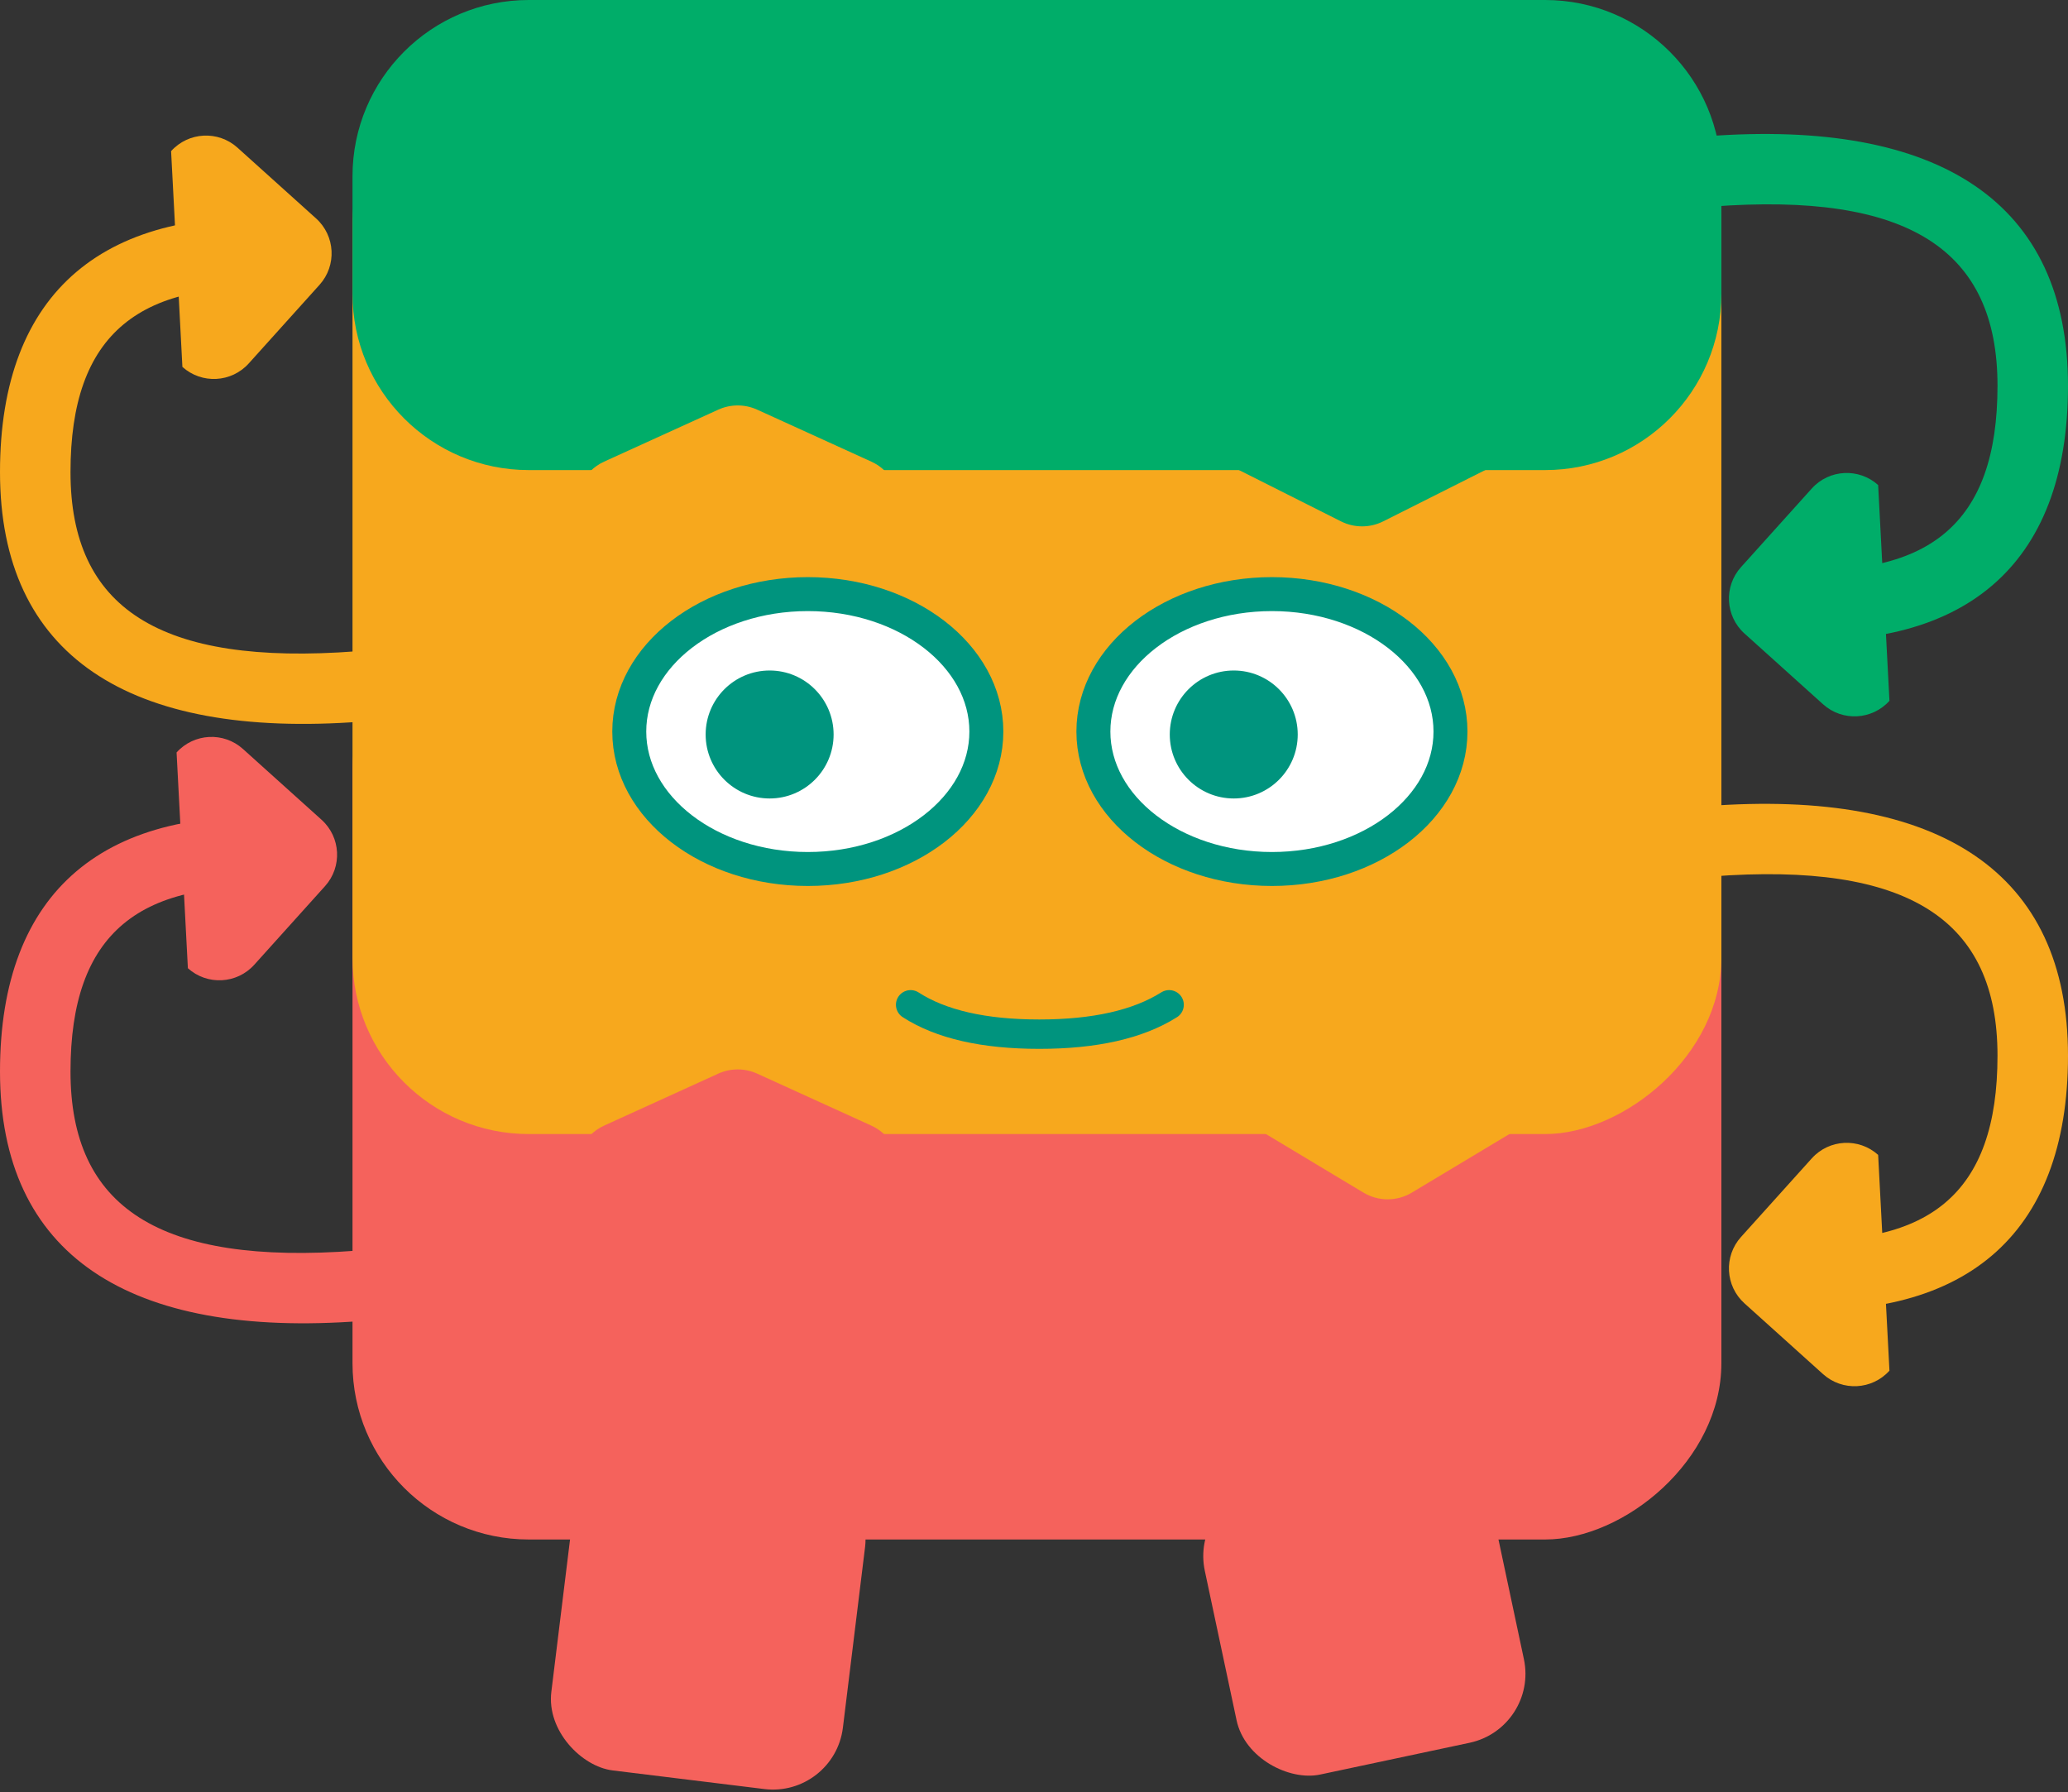 <?xml version="1.0" encoding="UTF-8"?>
<svg width="352px" height="305px" viewBox="0 0 352 305" version="1.1" xmlns="http://www.w3.org/2000/svg" xmlns:xlink="http://www.w3.org/1999/xlink">
    <rect x="0" y="0" width="352" height="305" fill="#333333" stroke="none"/>
    <!-- Generator: Sketch 52.6 (67491) - http://www.bohemiancoding.com/sketch -->
    <title>Slice</title>
    <desc>Created with Sketch.</desc>
    <g id="Page-1" stroke="none" stroke-width="1" fill="none" fill-rule="evenodd">
        <g id="logo" transform="translate(176.5, 153) rotate(90) translate(-176.5, -153) translate(23.5, 36.5)">
            <g id="Group-Copy-2" transform="translate(-0, -0)">
                <rect id="Rectangle" fill="#F5625C" transform="translate(275.591, 172.452) scale(-1, 1) rotate(-7) translate(-275.591, -172.452) " x="248.091" y="147.452" width="55" height="50" rx="12"></rect>
                <rect id="Rectangle-Copy" fill="#F5625C" transform="translate(274.844, 60.769) scale(-1, 1) rotate(12) translate(-274.844, -60.769) " x="249.844" y="35.769" width="50" height="50" rx="12"></rect>
                <rect id="Rectangle-Copy-28" fill="#F5625C" x="101" y="0" width="161" height="233" rx="30"></rect>
                <rect id="Rectangle-Copy-29" fill="#F7A81D" x="8" y="0" width="185" height="233" rx="30"></rect>
                <path d="M30,0 L50,0 C66.569,-3.04359188e-15 80,13.431 80,30 L80,203 C80,219.569 66.569,233 50,233 L30,233 C13.431,233 1.67448831e-14,219.569 -1.26217745e-29,203 L-1.26217745e-29,30 C-2.02906125e-15,13.431 13.431,3.04359188e-15 30,0 Z" id="Rectangle-Copy-30" fill="#00AD69"></path>
                <g id="eye" transform="translate(104, 49)" stroke="#00947E">
                    <ellipse id="Oval" stroke-width="5.78" fill="#FFFFFF" cx="20.5" cy="27.5" rx="23.39" ry="30.39"></ellipse>
                    <circle id="Oval" stroke-width="2.89" fill="#00947E" cx="21" cy="34" r="9.445"></circle>
                </g>
                <g id="eye-copy" transform="translate(104, 128)" stroke="#00947E">
                    <ellipse id="Oval" stroke-width="5.78" fill="#FFFFFF" cx="20.5" cy="27.5" rx="23.39" ry="30.39"></ellipse>
                    <circle id="Oval" stroke-width="2.89" fill="#00947E" cx="21" cy="34" r="9.445"></circle>
                </g>
                <path d="M192.607,49.303 L204.107,49.303 L204.107,65.303 L192.607,65.303 L192.607,87.606 C191.229,87.593 189.837,87.225 188.57,86.464 C187.445,85.789 186.504,84.847 185.828,83.722 L172.141,60.92 C170.62,58.386 170.62,55.22 172.141,52.686 L185.828,29.883 C187.312,27.411 189.921,26.03 192.607,26 L192.607,49.303 Z" id="Combined-Shape-Copy-21" fill="#F7A81D" transform="translate(187.554, 56.803) scale(-1, 1) translate(-187.554, -56.803) "></path>
                <path d="M83.58,51.654 L89.58,51.654 L89.58,70.654 L83.58,70.654 L83.58,90.309 C82.388,90.302 81.179,90.027 80.041,89.455 C78.505,88.683 77.259,87.436 76.487,85.9 L65.852,64.747 C64.716,62.487 64.716,59.821 65.852,57.561 L76.486,36.408 C77.881,33.633 80.673,32.022 83.58,32 L83.58,51.654 Z" id="Combined-Shape-Copy-21" fill="#00AD69" transform="translate(77.29, 61.154) scale(-1, 1) translate(-77.29, -61.154) "></path>
                <path d="M198.78,160.43 L202.78,160.43 L202.78,176.43 L198.78,176.43 L198.78,194.86 C197.691,194.852 196.586,194.619 195.53,194.139 C193.773,193.339 192.364,191.93 191.564,190.173 L182.719,170.745 C181.76,168.639 181.76,166.221 182.719,164.115 L191.564,144.687 C192.896,141.763 195.767,140.026 198.78,140 L198.78,160.43 Z" id="Combined-Shape-Copy-22" fill="#F5625C"></path>
                <path d="M85.78,160.43 L89.78,160.43 L89.78,176.43 L85.78,176.43 L85.78,194.86 C84.691,194.852 83.586,194.619 82.53,194.139 C80.773,193.339 79.364,191.93 78.564,190.173 L69.719,170.745 C68.76,168.639 68.76,166.221 69.719,164.115 L78.564,144.687 C79.896,141.763 82.767,140.026 85.78,140 L85.78,160.43 Z" id="Combined-Shape-Copy-23" fill="#F7A81D"></path>
            </g>
        </g>
        <path d="" id="Path-2-Copy" stroke="#979797"></path>
        <g id="Group-2-Copy-4" transform="translate(0, 124)" fill="#F5625C">
            <path d="M60.693,88.843 C63.997,88.592 66.879,91.067 67.131,94.371 C67.382,97.676 64.907,100.558 61.603,100.809 C21.717,103.841 0,89.478 0,58.353 C0,27.605 17.79,12.633 50.523,15.314 C53.826,15.584 56.284,18.481 56.013,21.784 C55.743,25.086 52.846,27.544 49.544,27.274 C23.565,25.146 12,34.879 12,58.353 C12,81.449 27.048,91.401 60.693,88.843 Z" id="Path-3" fill-rule="nonzero"></path>
            <path d="M42.314,3.343 L55.042,16.071 C58.166,19.195 58.166,24.261 55.042,27.385 L42.314,40.113 C39.19,43.237 34.124,43.237 31,40.113 L31,3.343 C34.124,0.219 39.19,0.219 42.314,3.343 Z" id="Rectangle" transform="translate(44.192, 21.728) rotate(-3) translate(-44.192, -21.728) "></path>
        </g>
        <g id="Group-2-Copy" transform="translate(0, 22)" fill="#F7A81D">
            <path d="M60.693,88.836 C63.997,88.585 66.879,91.06 67.131,94.364 C67.382,97.668 64.907,100.55 61.603,100.801 C21.717,103.833 0,89.471 0,58.345 C0,27.598 17.79,12.625 50.523,15.306 C53.826,15.577 56.284,18.473 56.013,21.776 C55.743,25.079 52.846,27.537 49.544,27.266 C23.565,25.138 12,34.872 12,58.345 C12,81.441 27.048,91.394 60.693,88.836 Z" id="Path-3-Copy" fill-rule="nonzero"></path>
            <path d="M41.38,3.005 L54.108,15.733 C57.233,18.857 57.233,23.923 54.108,27.047 L41.38,39.775 C38.256,42.899 33.191,42.899 30.067,39.775 L30.067,3.005 C33.191,-0.119 38.256,-0.119 41.38,3.005 Z" id="Rectangle-Copy-2" transform="translate(43.259, 21.39) rotate(-3) translate(-43.259, -21.39) "></path>
        </g>
        <g id="Group-2-Copy-2" transform="translate(318, 72.5) scale(-1, -1) translate(-318, -72.5) translate(284, 22)" fill="#00AD69">
            <path d="M60.693,87.836 C63.997,87.585 66.879,90.06 67.131,93.364 C67.382,96.668 64.907,99.55 61.603,99.801 C21.717,102.833 0,88.471 0,57.345 C0,26.598 17.79,11.625 50.523,14.306 C53.826,14.577 56.284,17.473 56.013,20.776 C55.743,24.079 52.846,26.537 49.544,26.266 C23.565,24.138 12,33.872 12,57.345 C12,80.441 27.048,90.394 60.693,87.836 Z" id="Path-3-Copy-2" fill-rule="nonzero"></path>
            <path d="M42.649,3.017 L55.377,15.745 C58.501,18.87 58.501,23.935 55.377,27.059 L42.649,39.787 C39.525,42.911 34.459,42.911 31.335,39.787 L31.335,3.017 C34.459,-0.107 39.525,-0.107 42.649,3.017 Z" id="Rectangle-Copy-3" transform="translate(44.528, 21.402) rotate(-3) translate(-44.528, -21.402) "></path>
        </g>
        <g id="Group-2-Copy-3" transform="translate(318, 186.5) scale(-1, -1) translate(-318, -186.5) translate(284, 136)" fill="#F7A81D">
            <path d="M60.693,87.836 C63.997,87.585 66.879,90.06 67.131,93.364 C67.382,96.668 64.907,99.55 61.603,99.801 C21.717,102.833 0,88.471 0,57.345 C0,26.598 17.79,11.625 50.523,14.306 C53.826,14.577 56.284,17.473 56.013,20.776 C55.743,24.079 52.846,26.537 49.544,26.266 C23.565,24.138 12,33.872 12,57.345 C12,80.441 27.048,90.394 60.693,87.836 Z" id="Path-3-Copy-3" fill-rule="nonzero"></path>
            <path d="M42.649,3.017 L55.377,15.745 C58.501,18.87 58.501,23.935 55.377,27.059 L42.649,39.787 C39.525,42.911 34.459,42.911 31.335,39.787 L31.335,3.017 C34.459,-0.107 39.525,-0.107 42.649,3.017 Z" id="Rectangle-Copy-4" transform="translate(44.528, 21.402) rotate(-3) translate(-44.528, -21.402) "></path>
        </g>
        <path d="M155,171 C160.16,174.333 167.461,176 176.902,176 C186.344,176 193.71,174.333 199,171" id="Path-4" stroke="#00947E" stroke-width="5" stroke-linecap="round" stroke-linejoin="round"></path>
    </g>
</svg>